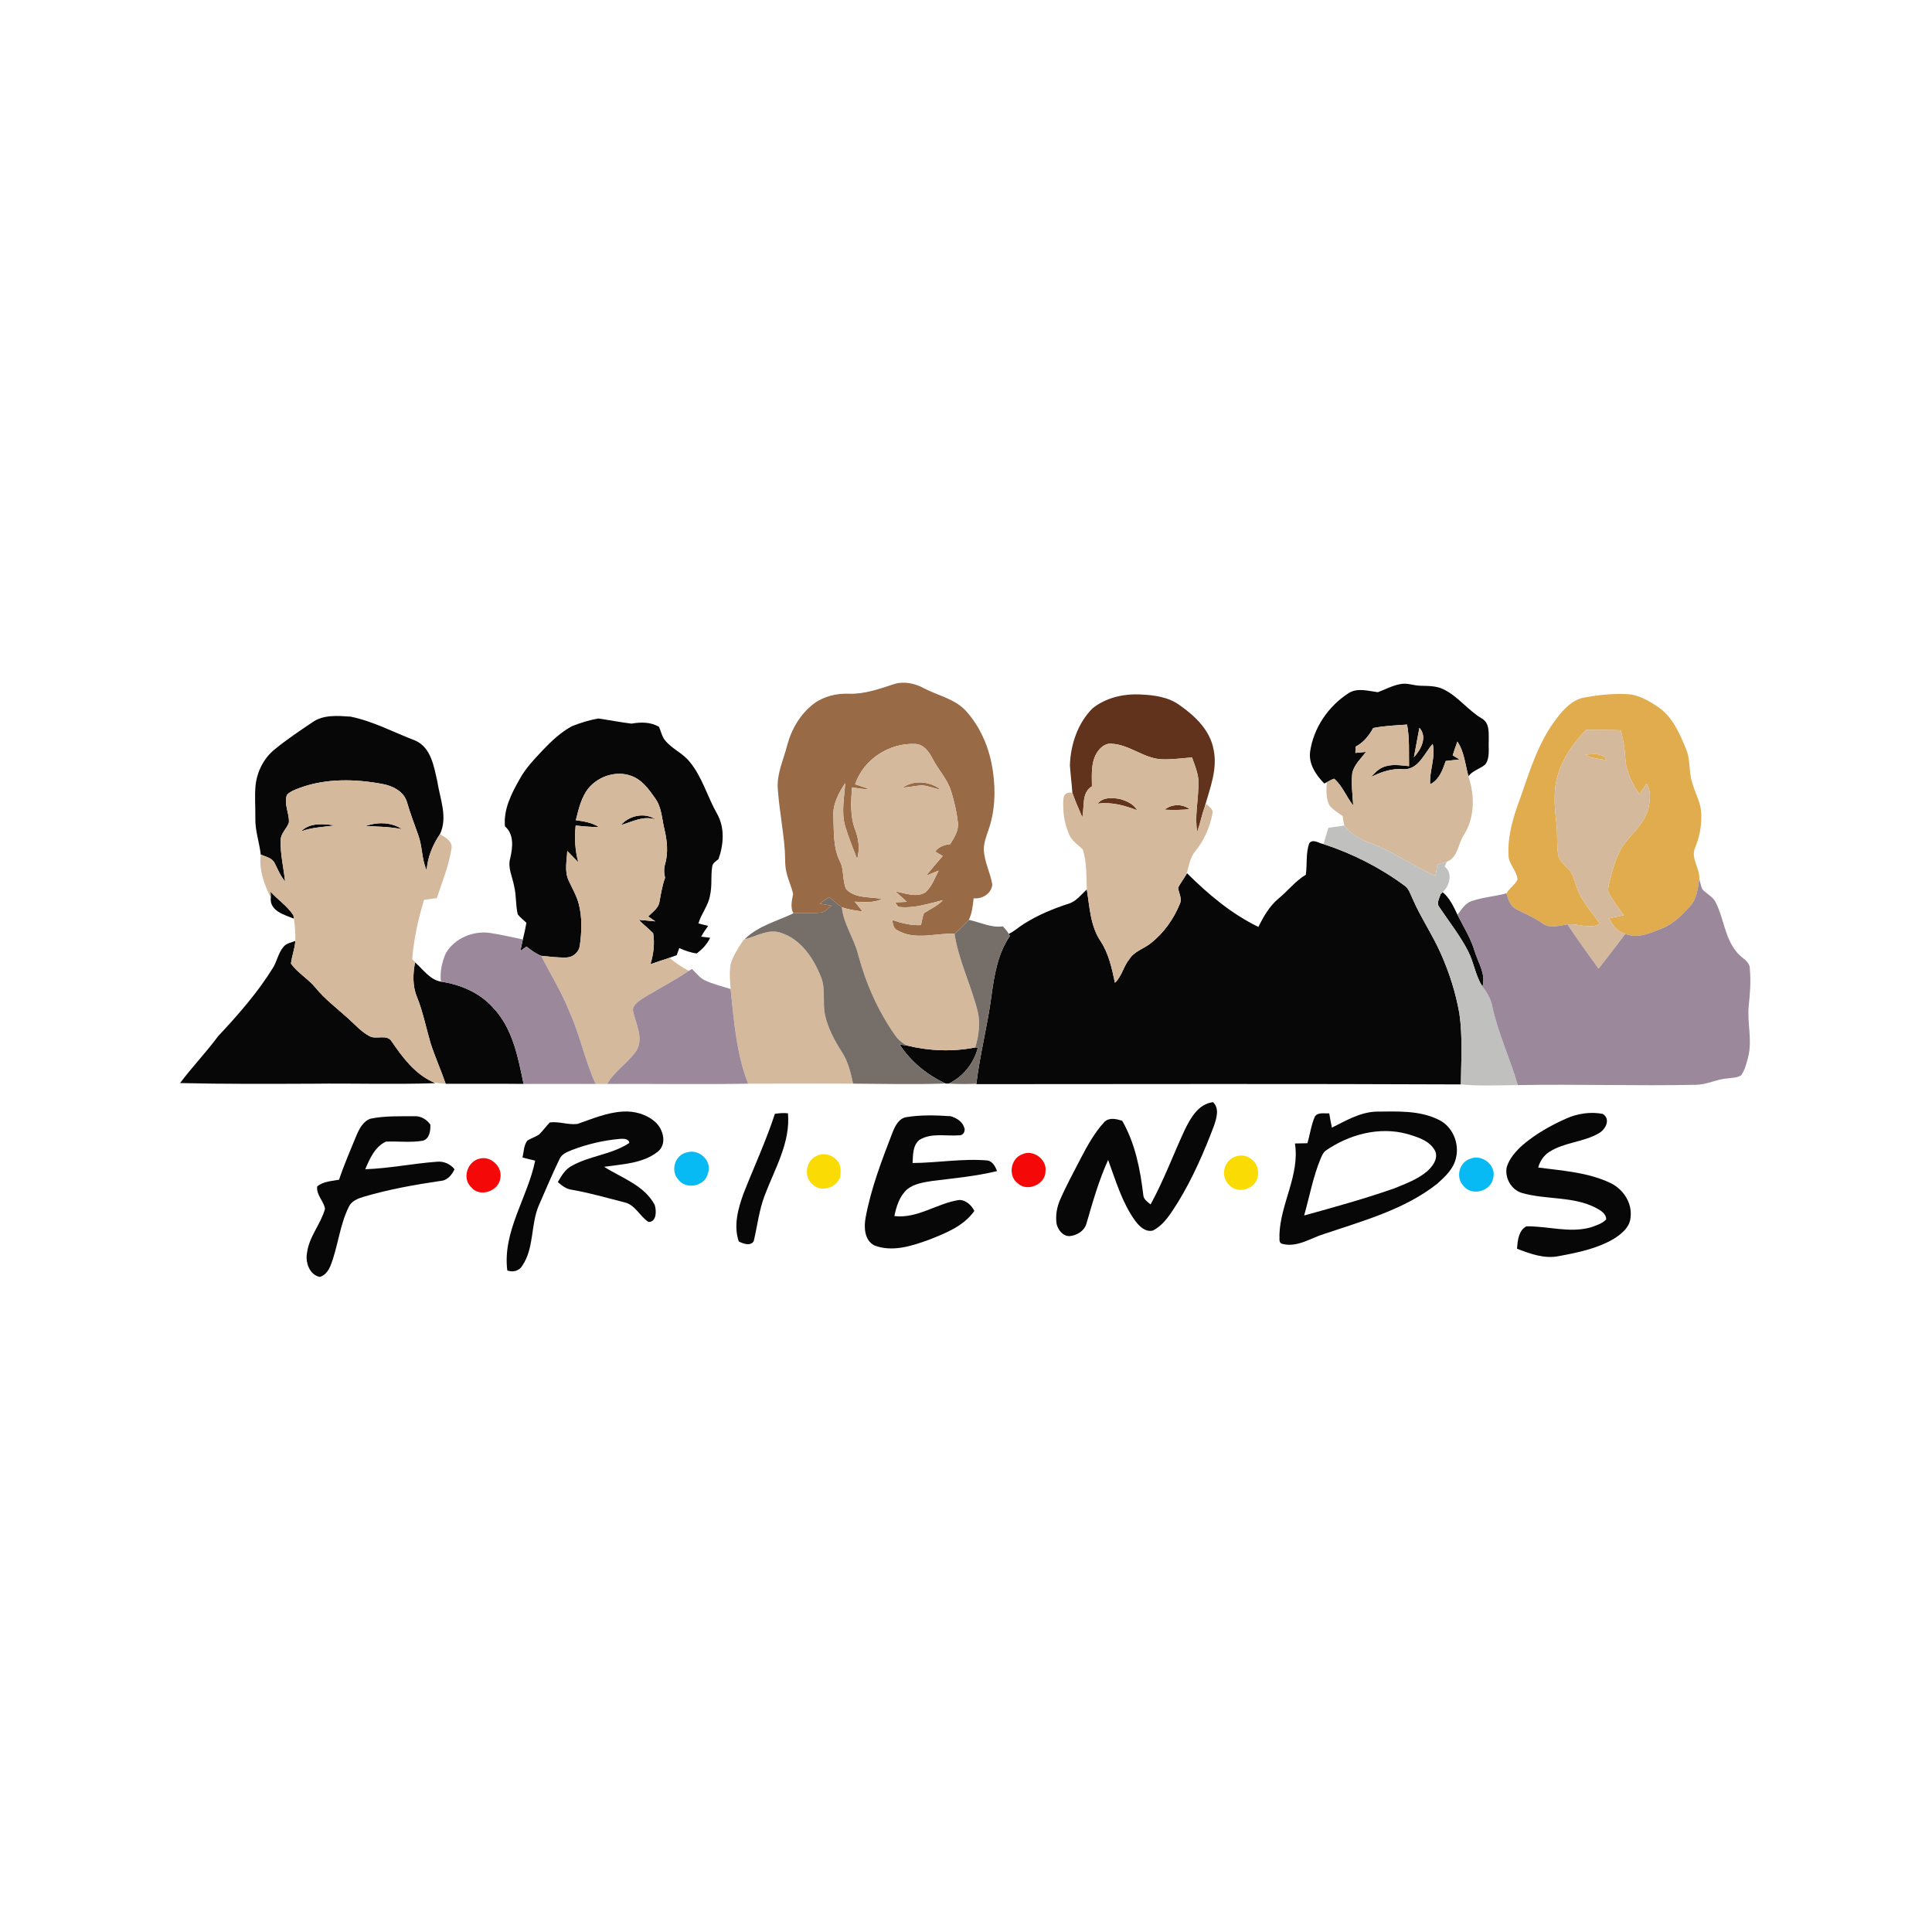 <?xml version="1.0" encoding="UTF-8"?> <svg xmlns="http://www.w3.org/2000/svg" width="876pt" height="876pt" viewBox="0 0 876 876" version="1.1"><g id="#ffffffff"> </g><g id="#996a46ff"><path fill="#996a46" opacity="1.00" d=" M 385.05 314.55 C 392.01 314.76 398.64 312.37 405.16 310.25 C 409.79 308.72 414.82 309.81 418.99 312.10 C 425.29 315.39 432.82 316.84 437.84 322.19 C 444.77 329.78 448.83 339.70 450.21 349.82 C 451.53 358.83 451.13 368.28 447.98 376.89 C 447.12 379.54 446.10 382.22 446.08 385.04 C 446.22 390.62 449.04 395.65 449.93 401.08 C 449.49 405.23 445.40 407.69 441.46 407.31 C 441.09 410.61 440.79 414.03 439.29 417.06 C 437.26 419.30 435.11 421.43 432.81 423.40 C 424.26 422.97 415.03 426.48 407.08 421.91 C 405.02 421.18 404.92 418.92 404.52 417.12 C 408.72 418.56 413.09 419.68 417.59 419.45 C 417.98 417.62 418.26 415.76 418.95 414.03 C 421.88 412.17 425.11 410.72 427.52 408.15 C 420.88 409.71 414.23 412.09 407.29 411.17 C 406.92 410.67 406.20 409.66 405.83 409.16 C 407.61 409.07 409.39 408.98 411.17 408.90 C 409.46 407.31 407.74 405.74 406.01 404.17 C 410.40 404.94 415.41 407.16 419.58 404.60 C 422.55 402.02 423.81 398.12 425.60 394.73 C 423.69 395.51 421.79 396.31 419.88 397.08 C 422.32 394.02 424.86 391.06 427.45 388.13 C 426.30 387.45 425.16 386.78 424.02 386.11 C 425.65 383.86 428.20 383.04 430.85 382.74 C 432.59 379.78 434.78 376.63 434.33 373.01 C 433.79 368.18 432.69 363.43 431.26 358.80 C 429.63 353.28 425.45 349.12 422.89 344.08 C 421.27 340.94 418.91 337.47 415.00 337.32 C 403.25 336.75 391.48 344.32 387.74 355.61 C 390.01 356.33 392.28 357.08 394.51 357.95 C 391.75 357.82 389.02 357.47 386.30 357.03 C 385.86 363.43 385.39 370.07 387.75 376.19 C 389.38 380.45 389.93 385.07 388.63 389.50 C 386.76 384.62 384.78 379.76 383.25 374.75 C 381.34 368.31 382.85 361.59 383.23 355.06 C 380.31 359.52 377.56 364.50 377.86 370.02 C 378.17 376.84 377.66 384.03 380.74 390.34 C 382.88 394.33 381.80 399.19 383.70 403.21 C 387.88 407.48 394.44 406.50 399.84 407.59 C 396.02 409.56 391.68 408.97 387.57 408.84 C 388.76 410.32 389.94 411.80 391.12 413.30 C 387.93 412.88 384.73 412.42 381.69 411.37 C 379.69 409.93 377.82 408.34 375.94 406.76 C 374.49 407.74 373.05 408.73 371.62 409.72 C 373.42 410.00 375.22 410.29 377.02 410.60 C 375.51 411.82 374.21 413.69 372.10 413.79 C 367.99 414.21 363.85 413.71 359.74 414.12 C 358.24 411.32 359.07 408.26 359.61 405.34 C 358.94 402.16 357.45 399.22 356.73 396.05 C 355.78 392.77 356.07 389.34 355.87 385.98 C 355.23 376.59 353.34 367.34 352.68 357.95 C 352.06 350.98 355.26 344.50 356.94 337.89 C 358.87 330.58 362.90 323.72 368.96 319.09 C 373.56 315.66 379.38 314.31 385.05 314.55 Z"></path><path fill="#996a46" opacity="1.00" d=" M 409.28 357.12 C 414.25 353.55 421.89 354.16 426.52 358.08 C 423.66 357.52 420.94 356.32 418.04 356.08 C 415.10 356.27 412.22 356.95 409.28 357.12 Z"></path></g><g id="#070707ff"><path fill="#070707" opacity="1.00" d=" M 624.73 313.86 C 628.15 312.59 631.41 310.79 635.04 310.16 C 638.02 309.55 640.92 310.83 643.89 310.92 C 647.45 311.05 651.20 310.90 654.48 312.53 C 661.21 315.78 665.63 322.16 672.05 325.87 C 675.53 327.98 674.96 332.58 675.02 336.07 C 674.82 339.57 675.68 343.59 673.45 346.62 C 671.08 348.66 667.74 349.36 665.80 351.95 C 664.34 346.66 663.97 340.93 660.80 336.26 C 660.04 338.32 659.33 340.40 658.67 342.49 C 659.44 342.96 660.99 343.89 661.76 344.35 C 659.68 344.58 657.59 344.79 655.52 345.04 C 654.12 349.09 652.59 353.57 648.44 355.61 C 648.06 349.43 650.99 343.47 649.61 337.31 C 645.77 341.55 643.19 349.02 636.38 348.78 C 631.18 348.28 626.25 350.01 621.66 352.28 C 623.19 350.66 624.70 348.89 626.80 347.98 C 630.58 346.23 634.88 347.01 638.88 347.38 C 638.75 341.09 639.18 334.75 637.98 328.53 C 632.84 328.89 627.68 329.09 622.62 330.10 C 620.74 333.56 618.22 336.70 614.67 338.54 C 614.64 339.25 614.58 340.68 614.55 341.39 C 616.16 341.23 617.77 341.07 619.40 340.91 C 617.13 343.87 614.16 346.56 613.18 350.28 C 612.57 355.24 613.28 360.24 613.57 365.20 C 610.44 361.32 608.74 356.35 604.90 353.06 C 603.76 353.48 602.70 354.09 601.63 354.65 C 601.34 354.80 600.75 355.11 600.46 355.27 C 596.73 351.48 593.33 346.51 594.01 340.92 C 595.54 330.05 602.29 320.19 611.47 314.29 C 615.48 311.72 620.39 313.31 624.73 313.86 M 641.09 343.34 C 644.28 339.88 647.33 334.19 643.58 329.99 C 642.73 334.44 641.95 338.89 641.09 343.34 Z"></path><path fill="#070707" opacity="1.00" d=" M 141.53 327.58 C 146.53 323.94 153.11 324.54 158.93 324.93 C 169.23 327.02 178.57 332.09 188.33 335.80 C 195.48 339.00 196.76 347.58 198.30 354.37 C 199.49 362.16 203.14 370.57 199.48 378.21 C 196.15 383.14 193.86 388.68 193.45 394.67 C 191.15 389.53 191.55 383.70 189.58 378.45 C 187.81 373.54 185.96 368.64 184.50 363.62 C 183.05 358.80 178.01 356.30 173.38 355.46 C 161.11 353.18 148.08 352.86 136.18 357.14 C 134.06 357.97 131.75 358.69 130.12 360.38 C 128.58 364.51 131.23 368.71 131.00 372.92 C 130.09 375.77 127.21 377.85 127.27 381.01 C 127.06 387.30 128.60 393.44 129.27 399.66 C 127.17 397.24 126.01 394.26 124.58 391.45 C 123.44 388.96 120.49 388.48 118.23 387.48 C 117.61 381.92 115.62 376.57 115.78 370.92 C 115.85 366.00 115.41 361.06 115.87 356.15 C 116.54 349.84 119.61 343.74 124.59 339.74 C 129.98 335.34 135.76 331.45 141.53 327.58 Z"></path><path fill="#070707" opacity="1.00" d=" M 259.40 329.24 C 263.22 327.71 267.19 326.51 271.24 325.77 C 276.26 326.49 281.27 327.49 286.31 328.10 C 290.50 327.38 295.02 327.29 298.79 329.56 C 299.74 331.56 300.06 333.87 301.52 335.63 C 304.61 339.55 309.55 341.44 312.66 345.36 C 318.42 352.26 320.69 361.17 325.08 368.88 C 328.71 375.17 328.14 382.91 325.78 389.54 C 324.63 390.52 323.04 391.35 322.91 393.05 C 322.24 397.31 322.95 401.71 321.94 405.95 C 321.22 410.60 317.95 414.25 316.68 418.71 C 318.15 419.05 319.62 419.43 321.09 419.81 C 319.94 421.37 318.86 422.99 317.92 424.70 C 318.94 424.82 320.97 425.07 321.98 425.19 C 320.66 428.10 318.43 430.39 315.93 432.31 C 313.15 431.98 310.52 431.00 307.98 429.87 C 307.59 430.94 307.21 432.02 306.83 433.10 C 305.75 433.51 304.66 433.90 303.57 434.28 C 300.69 435.23 297.80 436.17 294.93 437.18 C 296.30 432.65 296.93 427.82 296.15 423.13 C 294.06 421.03 291.70 419.22 289.66 417.07 C 292.15 417.27 294.65 417.51 297.15 417.76 C 296.07 417.01 294.98 416.26 293.90 415.53 C 295.82 413.57 298.54 411.87 299.00 408.95 C 299.69 405.26 300.25 401.52 301.55 397.99 C 301.03 395.90 300.95 393.74 301.61 391.68 C 303.05 386.51 302.47 381.04 301.23 375.91 C 300.09 371.21 300.02 366.04 297.09 361.99 C 294.23 357.91 291.07 353.48 286.16 351.78 C 279.49 349.34 271.68 351.85 267.09 357.10 C 263.57 361.27 262.42 366.74 261.09 371.89 C 264.70 372.39 268.39 372.97 271.52 374.96 C 268.00 375.03 264.50 374.68 261.02 374.30 C 260.45 379.88 260.71 385.54 262.21 390.97 C 260.54 389.26 258.87 387.55 257.20 385.84 C 257.04 390.24 255.86 394.96 257.80 399.15 C 259.37 402.66 261.40 405.99 262.39 409.74 C 264.05 415.98 263.78 422.57 262.88 428.92 C 262.47 431.72 259.84 434.01 257.03 434.13 C 253.13 434.27 249.24 433.77 245.37 433.38 C 242.90 432.40 240.78 430.78 238.69 429.18 C 238.00 429.69 236.62 430.70 235.93 431.20 C 236.30 429.45 236.68 427.70 237.07 425.96 C 237.68 423.47 238.25 420.96 238.68 418.43 C 237.38 417.12 235.84 416.04 234.75 414.56 C 233.75 410.38 234.15 406.00 233.12 401.82 C 232.39 397.60 230.06 393.41 231.36 389.07 C 232.50 384.15 233.14 378.32 228.95 374.66 C 228.25 367.01 231.84 359.93 235.50 353.49 C 238.20 348.41 242.25 344.27 246.13 340.10 C 250.09 335.97 254.32 331.95 259.40 329.24 Z"></path><path fill="#070707" opacity="1.00" d=" M 281.50 374.12 C 285.30 369.70 292.40 368.18 297.34 371.61 C 291.83 369.65 286.67 372.62 281.50 374.12 Z"></path><path fill="#070707" opacity="1.00" d=" M 136.53 376.94 C 140.58 372.81 146.84 373.58 152.05 374.25 C 146.84 374.97 141.52 375.08 136.53 376.94 Z"></path><path fill="#070707" opacity="1.00" d=" M 165.78 374.55 C 171.12 372.62 177.47 372.70 182.28 375.96 C 176.84 374.86 171.30 374.78 165.78 374.55 Z"></path><path fill="#070707" opacity="1.00" d=" M 593.65 382.32 C 595.35 380.18 598.04 382.41 600.15 382.74 C 613.22 387.00 625.62 393.30 636.70 401.45 C 638.81 402.82 639.45 405.39 640.50 407.52 C 644.23 416.13 649.59 423.92 653.36 432.51 C 657.21 441.14 660.06 450.22 661.71 459.52 C 663.24 470.18 662.50 480.96 662.39 491.69 C 589.15 491.38 515.91 491.53 442.67 491.57 L 442.69 491.40 C 444.33 478.01 447.76 464.93 449.53 451.56 C 450.82 442.13 452.39 432.37 457.91 424.37 C 457.78 424.14 457.51 423.68 457.38 423.45 C 459.86 422.31 461.85 420.38 464.16 418.96 C 470.50 414.92 477.49 412.02 484.62 409.72 C 488.06 408.67 490.21 405.58 492.78 403.29 C 494.08 411.29 494.37 419.92 499.09 426.85 C 502.76 432.50 504.16 439.13 505.53 445.61 C 508.66 442.67 509.40 438.14 512.09 434.86 C 514.29 431.33 518.55 430.23 521.66 427.75 C 527.64 423.13 532.16 416.72 534.99 409.75 C 536.11 407.33 534.39 404.90 534.18 402.48 C 535.23 400.42 536.65 398.58 537.82 396.60 L 538.23 395.94 C 547.82 405.47 558.33 414.36 570.59 420.28 C 572.89 415.57 575.58 410.89 579.64 407.47 C 583.93 404.02 587.26 399.46 592.07 396.65 C 592.77 391.90 591.99 386.88 593.65 382.32 Z"></path><path fill="#070707" opacity="1.00" d=" M 122.67 404.33 C 126.01 408.00 130.31 410.79 133.03 415.01 C 133.09 415.39 133.21 416.16 133.27 416.55 C 128.98 414.81 122.18 413.02 122.78 407.08 C 122.75 406.40 122.70 405.02 122.67 404.33 Z"></path><path fill="#070707" opacity="1.00" d=" M 653.19 405.43 C 653.43 405.20 653.90 404.75 654.14 404.52 C 657.34 407.21 659.10 411.08 660.85 414.78 C 663.59 420.23 666.91 425.43 668.65 431.33 C 670.22 436.55 673.81 441.64 672.18 447.33 C 668.99 442.48 668.35 436.54 665.73 431.43 C 662.08 424.27 657.05 417.95 652.60 411.29 C 651.17 409.50 652.68 407.28 653.19 405.43 Z"></path><path fill="#070707" opacity="1.00" d=" M 128.44 429.43 C 129.75 427.71 132.01 427.36 133.90 426.65 C 133.70 430.16 132.31 433.45 131.93 436.93 C 135.00 441.21 139.80 443.83 143.11 447.91 C 147.32 453.08 152.68 457.08 157.59 461.53 C 160.80 464.34 163.61 467.71 167.42 469.74 C 170.57 471.62 175.38 468.61 177.63 472.26 C 182.50 479.41 187.98 486.73 196.03 490.49 L 197.30 491.13 C 178.88 491.77 160.44 491.14 142.02 491.37 C 121.89 491.44 101.77 491.56 81.64 491.08 C 87.12 483.78 93.46 477.18 98.89 469.84 C 107.95 460.16 116.77 450.14 123.77 438.82 C 125.60 435.83 126.17 432.17 128.44 429.43 Z"></path><path fill="#070707" opacity="1.00" d=" M 189.05 452.00 C 186.98 447.04 187.20 441.53 188.20 436.36 C 191.84 439.52 194.82 444.20 199.92 445.08 C 208.68 446.37 217.32 450.01 223.35 456.67 C 232.40 465.96 234.86 479.23 237.40 491.46 C 225.63 491.34 213.85 491.42 202.08 491.40 C 199.94 485.20 197.23 479.21 195.23 472.97 C 193.17 465.98 191.77 458.78 189.05 452.00 Z"></path><path fill="#070707" opacity="1.00" d=" M 407.90 473.60 C 408.72 473.71 410.37 473.94 411.19 474.06 C 421.34 476.55 431.94 476.95 442.21 474.93 L 443.40 475.00 C 441.56 482.09 436.80 488.17 430.15 491.33 C 429.80 491.32 429.11 491.30 428.76 491.29 C 420.34 487.41 412.98 481.40 407.90 473.60 Z"></path><path fill="#070707" opacity="1.00" d=" M 537.18 512.31 C 539.83 506.89 543.37 500.54 550.01 499.73 C 553.03 502.67 551.59 506.92 550.46 510.40 C 545.94 522.36 540.80 534.15 534.12 545.09 C 531.03 549.87 527.99 555.26 522.74 557.95 C 519.30 558.79 516.56 555.99 514.69 553.50 C 508.75 545.26 505.91 535.34 502.44 525.93 C 498.23 535.21 495.43 545.05 492.61 554.82 C 491.68 558.15 488.21 560.21 484.92 560.48 C 481.89 560.51 479.79 557.70 479.09 555.02 C 478.49 551.17 479.20 547.24 480.78 543.71 C 483.56 537.38 486.90 531.32 490.05 525.17 C 493.09 519.37 496.30 513.53 500.76 508.69 C 502.95 506.54 506.20 507.35 508.81 508.16 C 514.73 518.42 517.03 530.29 518.40 541.93 C 518.56 543.86 520.34 544.98 521.69 546.12 C 527.66 535.23 531.96 523.55 537.18 512.31 Z"></path><path fill="#070707" opacity="1.00" d=" M 261.82 509.61 C 268.44 507.34 275.00 504.48 282.07 504.03 C 287.48 503.59 293.18 505.17 297.25 508.85 C 300.83 512.22 302.54 518.85 298.13 522.30 C 291.27 527.61 282.16 527.83 273.92 529.05 C 281.94 534.15 292.12 537.40 296.84 546.30 C 297.71 548.87 297.77 554.08 294.09 554.06 C 290.06 551.56 288.06 546.23 283.12 545.16 C 275.18 543.17 267.32 540.83 259.25 539.46 C 256.77 539.11 254.75 537.60 252.94 535.98 C 254.48 533.28 256.11 530.43 258.89 528.82 C 267.17 524.01 277.30 523.59 285.32 518.24 C 285.22 516.22 282.43 516.26 280.96 516.40 C 273.58 517.06 266.29 518.77 259.37 521.41 C 257.21 522.32 254.63 523.23 253.67 525.60 C 250.35 532.46 247.41 539.49 244.35 546.47 C 240.51 555.28 242.35 565.86 236.73 574.01 C 235.34 576.34 232.46 576.96 230.01 576.05 C 227.80 558.32 239.25 543.05 242.65 526.26 C 240.71 525.82 238.81 525.31 236.89 524.83 C 237.54 522.27 237.45 519.30 239.13 517.14 C 240.82 516.08 242.79 515.52 244.45 514.40 C 246.17 512.67 247.61 510.70 249.28 508.93 C 253.51 508.39 257.65 510.14 261.82 509.61 Z"></path><path fill="#070707" opacity="1.00" d=" M 603.91 511.28 C 610.27 508.14 616.67 504.28 623.96 504.03 C 633.47 503.96 643.54 503.35 652.31 507.71 C 658.55 510.65 661.77 518.27 660.20 524.87 C 659.20 529.86 655.27 533.50 651.64 536.75 C 636.72 548.49 618.11 553.51 600.44 559.47 C 594.16 561.39 587.90 565.93 581.08 563.89 C 579.65 563.20 580.29 561.25 580.11 560.01 C 580.48 545.82 589.42 532.88 587.15 518.47 C 589.02 518.45 590.90 518.43 592.79 518.36 C 593.99 514.36 594.49 510.14 596.16 506.29 C 597.62 504.13 600.50 504.99 602.70 504.80 C 603.04 506.97 603.44 509.13 603.91 511.28 M 600.87 521.87 C 599.94 522.72 599.43 523.91 598.92 525.04 C 595.38 533.42 593.80 542.42 591.32 551.12 C 605.02 547.34 618.76 543.54 632.18 538.83 C 637.38 536.72 642.80 534.72 647.14 531.05 C 649.53 528.84 651.97 525.73 650.90 522.26 C 648.64 517.29 642.91 515.60 638.10 514.17 C 625.28 510.65 611.54 514.42 600.87 521.87 Z"></path><path fill="#070707" opacity="1.00" d=" M 351.35 505.03 C 353.31 504.71 355.29 504.57 357.28 504.79 C 358.44 518.06 351.33 529.87 346.80 541.84 C 344.19 548.56 343.41 555.78 341.76 562.76 C 340.36 565.14 336.93 563.93 334.97 562.89 C 332.51 555.70 334.64 547.98 337.15 541.11 C 341.88 529.08 347.33 517.32 351.35 505.03 Z"></path><path fill="#070707" opacity="1.00" d=" M 710.14 507.17 C 715.31 504.87 721.15 503.99 726.73 505.06 C 730.50 507.49 727.95 512.19 724.88 513.88 C 717.88 517.92 709.20 517.91 702.38 522.35 C 699.89 523.97 698.24 526.54 697.44 529.37 C 708.58 530.85 720.18 531.53 730.45 536.52 C 736.08 539.32 740.11 545.47 739.33 551.88 C 739.07 556.42 735.20 559.53 731.64 561.75 C 724.12 566.16 715.43 567.94 706.95 569.51 C 700.40 570.92 693.85 568.52 687.83 566.18 C 688.13 562.58 688.50 557.95 692.07 556.04 C 701.80 555.88 711.67 559.21 721.31 556.50 C 723.74 555.65 726.42 554.82 728.26 552.93 C 728.32 550.18 725.59 548.76 723.52 547.61 C 713.14 542.30 701.04 544.06 690.08 540.91 C 685.21 539.50 682.10 533.93 683.22 529.04 C 684.47 525.13 687.32 521.97 690.30 519.26 C 696.22 514.20 703.05 510.31 710.14 507.17 Z"></path><path fill="#070707" opacity="1.00" d=" M 168.06 507.22 C 174.64 505.87 181.40 506.18 188.07 506.11 C 190.94 506.03 193.55 507.61 195.14 509.95 C 195.21 512.65 194.82 516.30 191.75 517.21 C 186.21 518.17 180.54 517.39 174.96 517.63 C 170.01 519.96 167.62 525.37 165.62 530.15 C 176.52 529.78 187.25 527.54 198.11 526.75 C 201.17 526.44 204.19 527.74 206.09 530.16 C 204.92 532.66 202.86 535.22 199.89 535.43 C 188.04 537.16 176.21 539.28 164.71 542.69 C 162.20 543.45 159.39 544.57 158.20 547.12 C 153.96 555.56 153.30 565.23 149.83 573.96 C 148.92 576.13 147.42 578.30 145.03 578.98 C 140.26 578.05 138.35 572.24 139.23 567.96 C 140.15 560.67 145.46 555.02 147.37 548.10 C 146.77 544.46 143.31 541.84 143.83 537.92 C 146.62 535.62 150.34 535.56 153.73 534.90 C 156.05 528.00 158.95 521.32 161.71 514.60 C 163.02 511.63 164.76 508.30 168.06 507.22 Z"></path><path fill="#070707" opacity="1.00" d=" M 404.66 513.55 C 405.84 510.56 407.56 506.96 411.15 506.50 C 417.71 505.46 424.44 505.66 431.05 506.11 C 433.62 506.86 436.34 508.51 437.18 511.20 C 437.87 512.69 436.82 514.87 435.03 514.76 C 428.98 515.27 422.26 513.46 416.81 516.90 C 413.79 519.42 413.99 523.76 413.78 527.33 C 425.17 527.26 436.51 525.18 447.90 526.19 C 450.20 526.76 451.29 528.95 452.08 530.98 C 442.50 533.33 432.66 534.22 422.90 535.43 C 418.91 536.08 414.62 536.64 411.36 539.22 C 407.87 542.30 406.44 546.97 405.52 551.38 C 416.10 552.67 424.95 545.46 435.08 544.07 C 438.10 544.21 440.48 546.46 441.79 549.06 C 436.87 556.02 428.62 559.22 420.98 562.21 C 413.26 565.01 404.55 567.80 396.48 564.71 C 391.95 562.40 391.65 556.52 392.48 552.12 C 394.92 538.82 399.82 526.13 404.66 513.55 Z"></path></g><g id="#61331cff"><path fill="#61331c" opacity="1.00" d=" M 495.32 321.22 C 501.33 316.35 509.34 314.53 516.96 314.88 C 523.20 315.13 529.82 315.99 534.98 319.82 C 541.90 324.65 548.65 331.12 550.24 339.77 C 552.21 348.77 548.52 357.61 546.15 366.15 C 544.83 369.76 544.15 373.56 542.84 377.18 C 541.69 370.59 543.15 363.90 543.34 357.28 C 544.03 352.45 542.06 347.87 540.48 343.43 C 535.99 343.81 531.50 344.38 527.00 344.29 C 518.74 344.05 512.21 337.58 503.96 337.22 C 500.81 336.89 498.32 339.47 496.93 342.01 C 494.60 346.47 495.09 351.65 495.10 356.51 C 490.26 359.46 491.80 365.79 490.73 370.53 C 489.20 366.87 487.49 363.27 486.24 359.50 C 485.93 355.34 485.39 351.19 485.11 347.03 C 485.41 337.63 488.61 327.99 495.32 321.22 Z"></path><path fill="#61331c" opacity="1.00" d=" M 497.69 364.41 C 500.13 361.30 504.29 361.67 507.76 362.26 C 510.79 363.14 513.99 364.49 515.63 367.39 C 509.91 365.21 503.87 363.52 497.69 364.41 Z"></path><path fill="#61331c" opacity="1.00" d=" M 528.02 367.12 C 531.33 364.50 536.03 364.36 539.42 366.89 C 535.63 367.30 531.82 367.31 528.02 367.12 Z"></path></g><g id="#e1ac4eff"><path fill="#e1ac4e" opacity="1.00" d=" M 718.04 316.32 C 724.27 315.16 730.62 314.43 736.98 314.71 C 742.62 314.69 747.67 317.73 752.17 320.83 C 758.51 325.32 761.65 332.71 764.50 339.66 C 766.59 344.51 765.62 349.96 767.30 354.92 C 768.55 359.65 771.33 364.00 771.36 369.01 C 771.60 374.28 770.61 379.54 768.57 384.40 C 766.53 389.21 770.79 393.66 770.50 398.47 C 769.89 402.87 769.33 407.73 766.12 411.10 C 762.55 414.89 758.85 418.87 753.90 420.80 C 748.58 422.94 742.69 425.80 736.94 423.44 C 733.38 422.48 731.09 419.59 729.61 416.39 C 731.81 415.91 734.02 415.45 736.24 414.99 C 734.04 411.74 731.50 408.71 729.67 405.23 C 728.63 403.53 729.47 401.54 729.80 399.77 C 731.43 393.60 732.89 387.10 736.97 382.01 C 740.83 377.13 745.90 372.78 747.42 366.49 C 748.19 362.80 748.75 358.63 746.57 355.31 C 745.48 356.89 744.41 358.48 743.35 360.08 C 740.10 355.29 737.32 349.93 736.97 344.05 C 736.68 339.67 736.11 335.31 734.86 331.10 C 729.61 330.95 724.37 330.98 719.13 330.96 C 712.71 337.47 707.43 345.48 705.55 354.53 C 704.36 360.95 705.04 367.50 705.75 373.94 C 706.31 378.49 705.72 383.13 706.50 387.66 C 706.98 390.34 709.32 392.01 711.03 393.93 C 713.36 396.08 713.86 399.34 714.90 402.18 C 716.86 408.61 721.86 413.36 725.37 418.93 C 720.69 421.44 715.64 418.62 710.73 419.13 C 706.99 419.67 702.71 421.17 699.36 418.64 C 695.70 416.07 691.59 414.33 687.63 412.33 C 684.82 410.97 683.83 407.82 683.09 405.04 C 684.35 402.70 686.85 401.25 688.05 398.92 C 687.95 394.92 684.16 392.06 683.99 388.05 C 683.46 378.85 686.29 369.87 689.49 361.36 C 693.75 349.06 697.68 336.26 705.76 325.81 C 708.90 321.68 712.74 317.43 718.04 316.32 Z"></path><path fill="#e1ac4e" opacity="1.00" d=" M 718.61 342.14 C 721.92 342.11 726.63 340.87 728.40 344.64 C 725.11 343.97 721.51 343.97 718.61 342.14 Z"></path><path fill="#e1ac4e" opacity="1.00" d=" M 556.29 527.43 C 556.30 527.42 556.32 527.39 556.33 527.37 C 556.32 527.39 556.30 527.42 556.29 527.43 Z"></path></g><g id="#d4b99cff"><path fill="#d4b99c" opacity="1.00" d=" M 622.62 330.10 C 627.68 329.09 632.84 328.89 637.98 328.53 C 639.18 334.75 638.75 341.09 638.88 347.38 C 634.88 347.01 630.58 346.23 626.80 347.98 C 624.70 348.89 623.19 350.66 621.66 352.28 C 626.25 350.01 631.18 348.28 636.38 348.78 C 643.19 349.02 645.77 341.55 649.61 337.31 C 650.99 343.47 648.06 349.43 648.44 355.61 C 652.59 353.57 654.12 349.09 655.52 345.04 C 657.59 344.79 659.68 344.58 661.76 344.35 C 660.99 343.89 659.44 342.96 658.67 342.49 C 659.33 340.40 660.04 338.32 660.80 336.26 C 663.97 340.93 664.34 346.66 665.80 351.95 C 668.73 360.66 668.76 370.78 663.65 378.70 C 661.10 382.66 661.01 388.92 655.99 390.73 C 654.58 391.18 653.17 391.59 651.77 392.01 C 651.45 393.69 651.13 395.37 650.84 397.06 C 640.81 392.76 631.91 386.25 621.67 382.42 C 617.02 380.77 612.54 378.32 609.54 374.30 C 609.17 372.89 608.93 371.47 608.81 370.03 C 606.75 368.47 604.38 367.23 602.78 365.17 C 601.18 361.92 601.30 358.16 601.63 354.65 C 602.70 354.09 603.76 353.48 604.90 353.06 C 608.74 356.35 610.44 361.32 613.57 365.20 C 613.28 360.24 612.57 355.24 613.18 350.28 C 614.16 346.56 617.13 343.87 619.40 340.91 C 617.77 341.07 616.16 341.23 614.55 341.39 C 614.58 340.68 614.64 339.25 614.67 338.54 C 618.22 336.70 620.74 333.56 622.62 330.10 Z"></path><path fill="#d4b99c" opacity="1.00" d=" M 641.09 343.34 C 641.95 338.89 642.73 334.44 643.58 329.99 C 647.33 334.19 644.28 339.88 641.09 343.34 Z"></path><path fill="#d4b99c" opacity="1.00" d=" M 719.13 330.96 C 724.37 330.98 729.61 330.95 734.86 331.10 C 736.11 335.31 736.68 339.67 736.97 344.05 C 737.32 349.93 740.10 355.29 743.35 360.08 C 744.41 358.48 745.48 356.89 746.57 355.31 C 748.75 358.63 748.19 362.80 747.42 366.49 C 745.90 372.78 740.83 377.13 736.97 382.01 C 732.89 387.10 731.43 393.60 729.80 399.77 C 729.47 401.54 728.63 403.53 729.67 405.23 C 731.50 408.71 734.04 411.74 736.24 414.99 C 734.02 415.45 731.81 415.91 729.61 416.39 C 731.09 419.59 733.38 422.48 736.94 423.44 C 732.92 428.71 728.97 434.04 724.80 439.20 C 720.09 432.52 715.16 426.00 710.73 419.13 C 715.64 418.62 720.69 421.44 725.37 418.93 C 721.86 413.36 716.86 408.61 714.90 402.18 C 713.86 399.34 713.36 396.08 711.03 393.93 C 709.32 392.01 706.98 390.34 706.50 387.66 C 705.72 383.13 706.31 378.49 705.75 373.94 C 705.04 367.50 704.36 360.95 705.55 354.53 C 707.43 345.48 712.71 337.47 719.13 330.96 M 718.61 342.14 C 721.51 343.97 725.11 343.97 728.40 344.64 C 726.63 340.87 721.92 342.11 718.61 342.14 Z"></path><path fill="#d4b99c" opacity="1.00" d=" M 387.74 355.61 C 391.48 344.32 403.25 336.75 415.00 337.32 C 418.91 337.47 421.27 340.94 422.89 344.08 C 425.45 349.12 429.63 353.28 431.26 358.80 C 432.69 363.43 433.79 368.18 434.33 373.01 C 434.78 376.63 432.59 379.78 430.85 382.74 C 428.20 383.04 425.65 383.86 424.02 386.11 C 425.16 386.78 426.30 387.45 427.45 388.13 C 424.86 391.06 422.32 394.02 419.88 397.08 C 421.79 396.31 423.69 395.51 425.60 394.73 C 423.81 398.12 422.55 402.02 419.58 404.60 C 415.41 407.16 410.40 404.94 406.01 404.17 C 407.74 405.74 409.46 407.31 411.17 408.90 C 409.39 408.98 407.61 409.07 405.83 409.16 C 406.20 409.66 406.92 410.67 407.29 411.17 C 414.23 412.09 420.88 409.71 427.52 408.15 C 425.11 410.72 421.88 412.17 418.95 414.03 C 418.26 415.76 417.98 417.62 417.59 419.45 C 413.09 419.68 408.72 418.56 404.52 417.12 C 404.92 418.92 405.02 421.18 407.08 421.91 C 415.03 426.48 424.26 422.97 432.81 423.40 C 434.66 435.57 440.35 446.70 443.30 458.59 C 444.60 464.02 443.77 469.64 442.21 474.93 C 431.94 476.95 421.34 476.55 411.19 474.06 C 409.03 472.90 407.12 471.31 405.76 469.28 C 398.05 458.28 392.55 445.81 389.10 432.85 C 387.27 425.45 382.47 419.07 381.69 411.37 C 384.73 412.42 387.93 412.88 391.12 413.30 C 389.94 411.80 388.76 410.32 387.57 408.84 C 391.68 408.97 396.02 409.56 399.84 407.59 C 394.44 406.50 387.88 407.48 383.70 403.21 C 381.80 399.19 382.88 394.33 380.74 390.34 C 377.66 384.03 378.17 376.84 377.86 370.02 C 377.56 364.50 380.31 359.52 383.23 355.06 C 382.85 361.59 381.34 368.31 383.25 374.75 C 384.78 379.76 386.76 384.62 388.63 389.50 C 389.93 385.07 389.38 380.45 387.75 376.19 C 385.39 370.07 385.86 363.43 386.30 357.03 C 389.02 357.47 391.75 357.82 394.51 357.95 C 392.28 357.08 390.01 356.33 387.74 355.61 M 409.28 357.12 C 412.22 356.95 415.10 356.27 418.04 356.08 C 420.94 356.32 423.66 357.52 426.52 358.08 C 421.89 354.16 414.25 353.55 409.28 357.12 Z"></path><path fill="#d4b99c" opacity="1.00" d=" M 496.93 342.01 C 498.32 339.47 500.81 336.89 503.96 337.22 C 512.21 337.58 518.74 344.05 527.00 344.29 C 531.50 344.38 535.99 343.81 540.48 343.43 C 542.06 347.87 544.03 352.45 543.34 357.28 C 543.15 363.90 541.69 370.59 542.84 377.18 C 544.15 373.56 544.83 369.76 546.15 366.15 C 546.38 365.73 546.84 364.90 547.07 364.48 C 548.06 365.84 550.34 366.88 549.75 368.88 C 548.59 375.10 545.94 381.05 541.97 385.98 C 539.34 388.96 539.17 393.04 537.82 396.60 C 536.65 398.58 535.23 400.42 534.18 402.48 C 534.39 404.90 536.11 407.33 534.99 409.75 C 532.16 416.72 527.64 423.13 521.66 427.75 C 518.55 430.23 514.29 431.33 512.09 434.86 C 509.40 438.14 508.66 442.67 505.53 445.61 C 504.16 439.13 502.76 432.50 499.09 426.85 C 494.37 419.92 494.08 411.29 492.78 403.29 C 492.55 397.24 492.80 391.01 490.97 385.18 C 488.78 383.00 485.94 381.29 484.74 378.30 C 482.53 373.25 481.74 367.54 482.19 362.08 C 482.31 359.89 484.29 358.96 486.24 359.50 C 487.49 363.27 489.20 366.87 490.73 370.53 C 491.80 365.79 490.26 359.46 495.10 356.51 C 495.09 351.65 494.60 346.47 496.93 342.01 M 497.69 364.41 C 503.87 363.52 509.91 365.21 515.63 367.39 C 513.99 364.49 510.79 363.14 507.76 362.26 C 504.29 361.67 500.13 361.30 497.69 364.41 M 528.02 367.12 C 531.82 367.31 535.63 367.30 539.42 366.89 C 536.03 364.36 531.33 364.50 528.02 367.12 Z"></path><path fill="#d4b99c" opacity="1.00" d=" M 267.09 357.10 C 271.68 351.85 279.49 349.34 286.16 351.78 C 291.07 353.48 294.23 357.91 297.09 361.99 C 300.02 366.04 300.09 371.21 301.23 375.91 C 302.47 381.04 303.05 386.51 301.61 391.68 C 300.95 393.74 301.03 395.90 301.55 397.99 C 300.25 401.52 299.69 405.26 299.00 408.95 C 298.54 411.87 295.82 413.57 293.90 415.53 C 294.98 416.26 296.07 417.01 297.15 417.76 C 294.65 417.51 292.15 417.27 289.66 417.07 C 291.70 419.22 294.06 421.03 296.15 423.13 C 296.93 427.82 296.30 432.65 294.93 437.18 C 297.80 436.17 300.69 435.23 303.57 434.28 C 306.23 436.60 309.18 438.54 312.31 440.18 C 305.47 444.88 298.01 448.56 291.00 452.99 C 289.07 454.35 286.27 456.13 287.17 458.92 C 288.42 464.62 291.96 470.85 288.50 476.49 C 284.72 482.00 278.68 485.57 275.30 491.46 C 273.56 491.46 271.82 491.46 270.08 491.47 C 265.19 480.92 263.04 469.35 258.20 458.76 C 254.73 449.90 249.64 441.85 245.37 433.38 C 249.24 433.77 253.13 434.27 257.03 434.13 C 259.84 434.01 262.47 431.72 262.88 428.92 C 263.78 422.57 264.05 415.98 262.39 409.74 C 261.40 405.99 259.37 402.66 257.80 399.15 C 255.86 394.96 257.04 390.24 257.20 385.84 C 258.87 387.55 260.54 389.26 262.21 390.97 C 260.71 385.54 260.45 379.88 261.02 374.30 C 264.50 374.68 268.00 375.03 271.52 374.96 C 268.39 372.97 264.70 372.39 261.09 371.89 C 262.42 366.74 263.57 361.27 267.09 357.10 M 281.50 374.12 C 286.67 372.62 291.83 369.65 297.34 371.61 C 292.40 368.18 285.30 369.70 281.50 374.12 Z"></path><path fill="#d4b99c" opacity="1.00" d=" M 136.18 357.14 C 148.08 352.86 161.11 353.18 173.38 355.46 C 178.01 356.30 183.05 358.80 184.50 363.62 C 185.96 368.64 187.81 373.54 189.58 378.45 C 191.55 383.70 191.15 389.53 193.45 394.67 C 193.86 388.68 196.15 383.14 199.48 378.21 C 201.80 379.70 205.20 381.30 204.74 384.62 C 203.55 392.41 200.53 399.76 198.06 407.21 C 196.13 407.45 194.20 407.71 192.28 407.98 C 189.62 416.76 187.60 425.75 186.91 434.91 C 187.23 435.25 187.89 435.93 188.21 436.27 L 188.20 436.36 C 187.20 441.53 186.98 447.04 189.05 452.00 C 191.77 458.78 193.17 465.98 195.23 472.97 C 197.23 479.21 199.94 485.20 202.08 491.40 C 200.05 491.19 197.95 491.24 196.03 490.49 C 187.98 486.73 182.50 479.41 177.63 472.26 C 175.38 468.61 170.57 471.62 167.42 469.74 C 163.61 467.71 160.80 464.34 157.59 461.53 C 152.68 457.08 147.32 453.08 143.11 447.91 C 139.80 443.83 135.00 441.21 131.93 436.93 C 132.31 433.45 133.70 430.16 133.90 426.65 C 134.06 423.27 133.69 419.89 133.27 416.55 C 133.21 416.16 133.09 415.39 133.03 415.01 C 130.31 410.79 126.01 408.00 122.67 404.33 C 122.70 405.02 122.75 406.40 122.78 407.08 C 119.81 401.04 117.30 394.32 118.23 387.48 C 120.49 388.48 123.44 388.96 124.58 391.45 C 126.01 394.26 127.17 397.24 129.27 399.66 C 128.60 393.44 127.06 387.30 127.27 381.01 C 127.21 377.85 130.09 375.77 131.00 372.92 C 131.23 368.71 128.58 364.51 130.12 360.38 C 131.75 358.69 134.06 357.97 136.18 357.14 M 136.53 376.94 C 141.52 375.08 146.84 374.97 152.05 374.25 C 146.84 373.58 140.58 372.81 136.53 376.94 M 165.78 374.55 C 171.30 374.78 176.84 374.86 182.28 375.96 C 177.47 372.70 171.12 372.62 165.78 374.55 Z"></path><path fill="#d4b99c" opacity="1.00" d=" M 338.06 425.75 C 343.27 424.37 348.58 421.01 354.10 422.95 C 363.14 425.86 368.83 434.40 372.20 442.83 C 374.48 448.29 372.90 454.32 374.04 459.99 C 375.35 466.21 378.46 471.86 381.84 477.19 C 384.59 481.45 385.73 486.46 386.81 491.35 C 370.94 491.29 355.07 491.29 339.21 491.37 C 333.88 477.69 332.77 462.91 331.27 448.45 C 331.01 444.68 330.61 440.84 331.30 437.10 C 332.50 433.07 334.92 429.53 337.22 426.06 L 338.06 425.75 Z"></path><path fill="#d4b99c" opacity="1.00" d=" M 380.44 527.44 C 380.45 527.46 380.47 527.50 380.48 527.52 C 380.47 527.50 380.45 527.46 380.44 527.44 Z"></path><path fill="#d4b99c" opacity="1.00" d=" M 557.54 537.48 C 557.56 537.50 557.59 537.53 557.61 537.55 C 557.59 537.53 557.56 537.50 557.54 537.48 Z"></path></g><g id="#c0c0beff"><path fill="#c0c0be" opacity="1.00" d=" M 602.33 375.32 C 604.74 375.02 607.14 374.69 609.54 374.30 C 612.54 378.32 617.02 380.77 621.67 382.42 C 631.91 386.25 640.81 392.76 650.84 397.06 C 651.13 395.37 651.45 393.69 651.77 392.01 C 653.17 391.59 654.58 391.18 655.99 390.73 C 655.75 391.28 655.27 392.39 655.03 392.95 C 658.89 395.88 657.23 401.70 654.14 404.52 C 653.90 404.75 653.43 405.20 653.19 405.43 C 652.68 407.28 651.17 409.50 652.60 411.29 C 657.05 417.95 662.08 424.27 665.73 431.43 C 668.35 436.54 668.99 442.48 672.18 447.33 C 674.21 449.99 675.99 452.90 676.61 456.25 C 679.23 468.54 684.72 479.95 688.19 492.00 C 679.59 492.06 670.97 492.53 662.39 491.69 C 662.50 480.96 663.24 470.18 661.71 459.52 C 660.06 450.22 657.21 441.14 653.36 432.51 C 649.59 423.92 644.23 416.13 640.50 407.52 C 639.45 405.39 638.81 402.82 636.70 401.45 C 625.62 393.30 613.22 387.00 600.15 382.74 C 600.80 380.24 601.53 377.77 602.33 375.32 Z"></path></g><g id="#9b889bff"><path fill="#9b889b" opacity="1.00" d=" M 770.50 398.47 C 770.90 400.05 771.19 401.67 771.85 403.18 C 773.70 405.28 776.54 406.45 777.86 409.02 C 781.61 416.29 781.99 425.13 787.37 431.57 C 789.25 434.33 793.55 435.64 793.41 439.47 C 793.93 444.99 793.49 450.53 792.90 456.03 C 792.12 463.64 794.55 471.34 792.73 478.89 C 791.98 481.86 791.26 484.97 789.50 487.53 C 787.62 488.82 785.19 488.63 783.04 489.00 C 778.27 489.36 773.91 491.81 769.10 491.86 C 742.13 492.42 715.15 491.52 688.19 492.00 C 684.72 479.95 679.23 468.54 676.61 456.25 C 675.99 452.90 674.21 449.99 672.18 447.33 C 673.81 441.64 670.22 436.55 668.65 431.33 C 666.91 425.43 663.59 420.23 660.85 414.78 C 662.71 412.32 664.45 409.34 667.63 408.44 C 672.65 406.76 677.99 406.43 683.09 405.04 C 683.83 407.82 684.82 410.97 687.63 412.33 C 691.59 414.33 695.70 416.07 699.36 418.64 C 702.71 421.17 706.99 419.67 710.73 419.13 C 715.16 426.00 720.09 432.52 724.80 439.20 C 728.97 434.04 732.92 428.71 736.94 423.44 C 742.69 425.80 748.58 422.94 753.90 420.80 C 758.85 418.87 762.55 414.89 766.12 411.10 C 769.33 407.73 769.89 402.87 770.50 398.47 Z"></path><path fill="#9b889b" opacity="1.00" d=" M 202.12 432.26 C 206.00 425.48 214.44 421.93 222.07 423.00 C 227.11 423.72 232.07 424.96 237.07 425.96 C 236.68 427.70 236.30 429.45 235.93 431.20 C 236.62 430.70 238.00 429.69 238.69 429.18 C 240.78 430.78 242.90 432.40 245.37 433.38 C 249.64 441.85 254.73 449.90 258.20 458.76 C 263.04 469.35 265.19 480.92 270.08 491.47 C 259.19 491.44 248.30 491.47 237.40 491.46 C 234.86 479.23 232.40 465.96 223.35 456.67 C 217.32 450.01 208.68 446.37 199.92 445.08 C 199.40 440.72 200.38 436.24 202.12 432.26 Z"></path><path fill="#9b889b" opacity="1.00" d=" M 312.31 440.18 C 312.67 439.98 313.40 439.57 313.76 439.36 C 315.64 441.13 317.19 443.36 319.59 444.49 C 323.31 446.27 327.37 447.17 331.27 448.45 C 332.77 462.91 333.88 477.69 339.21 491.37 C 317.91 491.72 296.60 491.40 275.30 491.46 C 278.68 485.57 284.72 482.00 288.50 476.49 C 291.96 470.85 288.42 464.62 287.17 458.92 C 286.27 456.13 289.07 454.35 291.00 452.99 C 298.01 448.56 305.47 444.88 312.31 440.18 Z"></path></g><g id="#756e69ff"><path fill="#756e69" opacity="1.00" d=" M 371.62 409.72 C 373.05 408.73 374.49 407.74 375.94 406.76 C 377.82 408.34 379.69 409.93 381.69 411.37 C 382.47 419.07 387.27 425.45 389.10 432.85 C 392.55 445.81 398.05 458.28 405.76 469.28 C 407.12 471.31 409.03 472.90 411.19 474.06 C 410.37 473.94 408.72 473.71 407.90 473.60 C 412.98 481.40 420.34 487.41 428.76 491.29 C 414.78 491.78 400.79 491.42 386.81 491.35 C 385.73 486.46 384.59 481.45 381.84 477.19 C 378.46 471.86 375.35 466.21 374.04 459.99 C 372.90 454.32 374.48 448.29 372.20 442.83 C 368.83 434.40 363.14 425.86 354.10 422.95 C 348.58 421.01 343.27 424.37 338.06 425.75 L 337.82 425.65 C 343.90 419.76 352.29 417.67 359.74 414.12 C 363.85 413.71 367.99 414.21 372.10 413.79 C 374.21 413.69 375.51 411.82 377.02 410.60 C 375.22 410.29 373.42 410.00 371.62 409.72 Z"></path><path fill="#756e69" opacity="1.00" d=" M 439.29 417.06 C 444.35 418.16 449.32 420.75 454.74 420.03 C 455.70 421.10 456.69 422.15 457.38 423.45 C 457.51 423.68 457.78 424.14 457.91 424.37 C 452.39 432.37 450.82 442.13 449.53 451.56 C 447.76 464.93 444.33 478.01 442.69 491.40 C 438.51 491.56 434.32 491.60 430.15 491.33 C 436.80 488.17 441.56 482.09 443.40 475.00 L 442.21 474.93 C 443.77 469.64 444.60 464.02 443.30 458.59 C 440.35 446.70 434.66 435.57 432.81 423.40 C 435.11 421.43 437.26 419.30 439.29 417.06 Z"></path></g><g id="#08baf4ff"><path fill="#08baf4" opacity="1.00" d=" M 311.54 522.50 C 316.95 520.77 323.01 526.38 321.03 531.92 C 319.74 537.96 310.83 539.72 307.38 534.62 C 303.86 530.55 306.20 523.45 311.54 522.50 Z"></path><path fill="#08baf4" opacity="1.00" d=" M 666.46 525.45 C 671.81 523.08 678.57 528.21 677.06 534.05 C 676.10 540.21 667.23 542.63 663.46 537.58 C 659.94 533.82 661.59 527.12 666.46 525.45 Z"></path></g><g id="#fadb04ff"><path fill="#fadb04" opacity="1.00" d=" M 370.16 524.18 C 373.74 522.14 378.52 523.96 380.44 527.44 C 380.45 527.46 380.47 527.50 380.48 527.52 C 381.37 529.47 381.25 531.75 380.91 533.84 C 379.19 538.41 372.60 540.77 368.78 537.29 C 364.27 534.13 365.17 526.36 370.16 524.18 Z"></path><path fill="#fadb04" opacity="1.00" d=" M 556.33 527.37 C 558.66 523.81 564.15 522.68 567.42 525.62 C 571.36 528.30 571.49 535.00 567.61 537.78 C 564.77 539.96 560.23 540.25 557.61 537.55 C 557.59 537.53 557.56 537.50 557.54 537.48 C 554.63 534.99 554.20 530.57 556.29 527.43 C 556.30 527.42 556.32 527.39 556.33 527.37 Z"></path></g><g id="#f50908ff"><path fill="#f50908" opacity="1.00" d=" M 463.42 523.40 C 468.34 521.00 474.73 525.60 474.05 531.02 C 474.13 536.97 465.81 540.64 461.48 536.55 C 456.95 533.22 458.18 525.33 463.42 523.40 Z"></path><path fill="#f50908" opacity="1.00" d=" M 217.41 525.36 C 222.39 523.91 227.80 528.90 226.89 534.01 C 226.33 540.02 217.60 543.20 213.67 538.31 C 209.40 534.39 211.87 526.59 217.41 525.36 Z"></path></g></svg> 